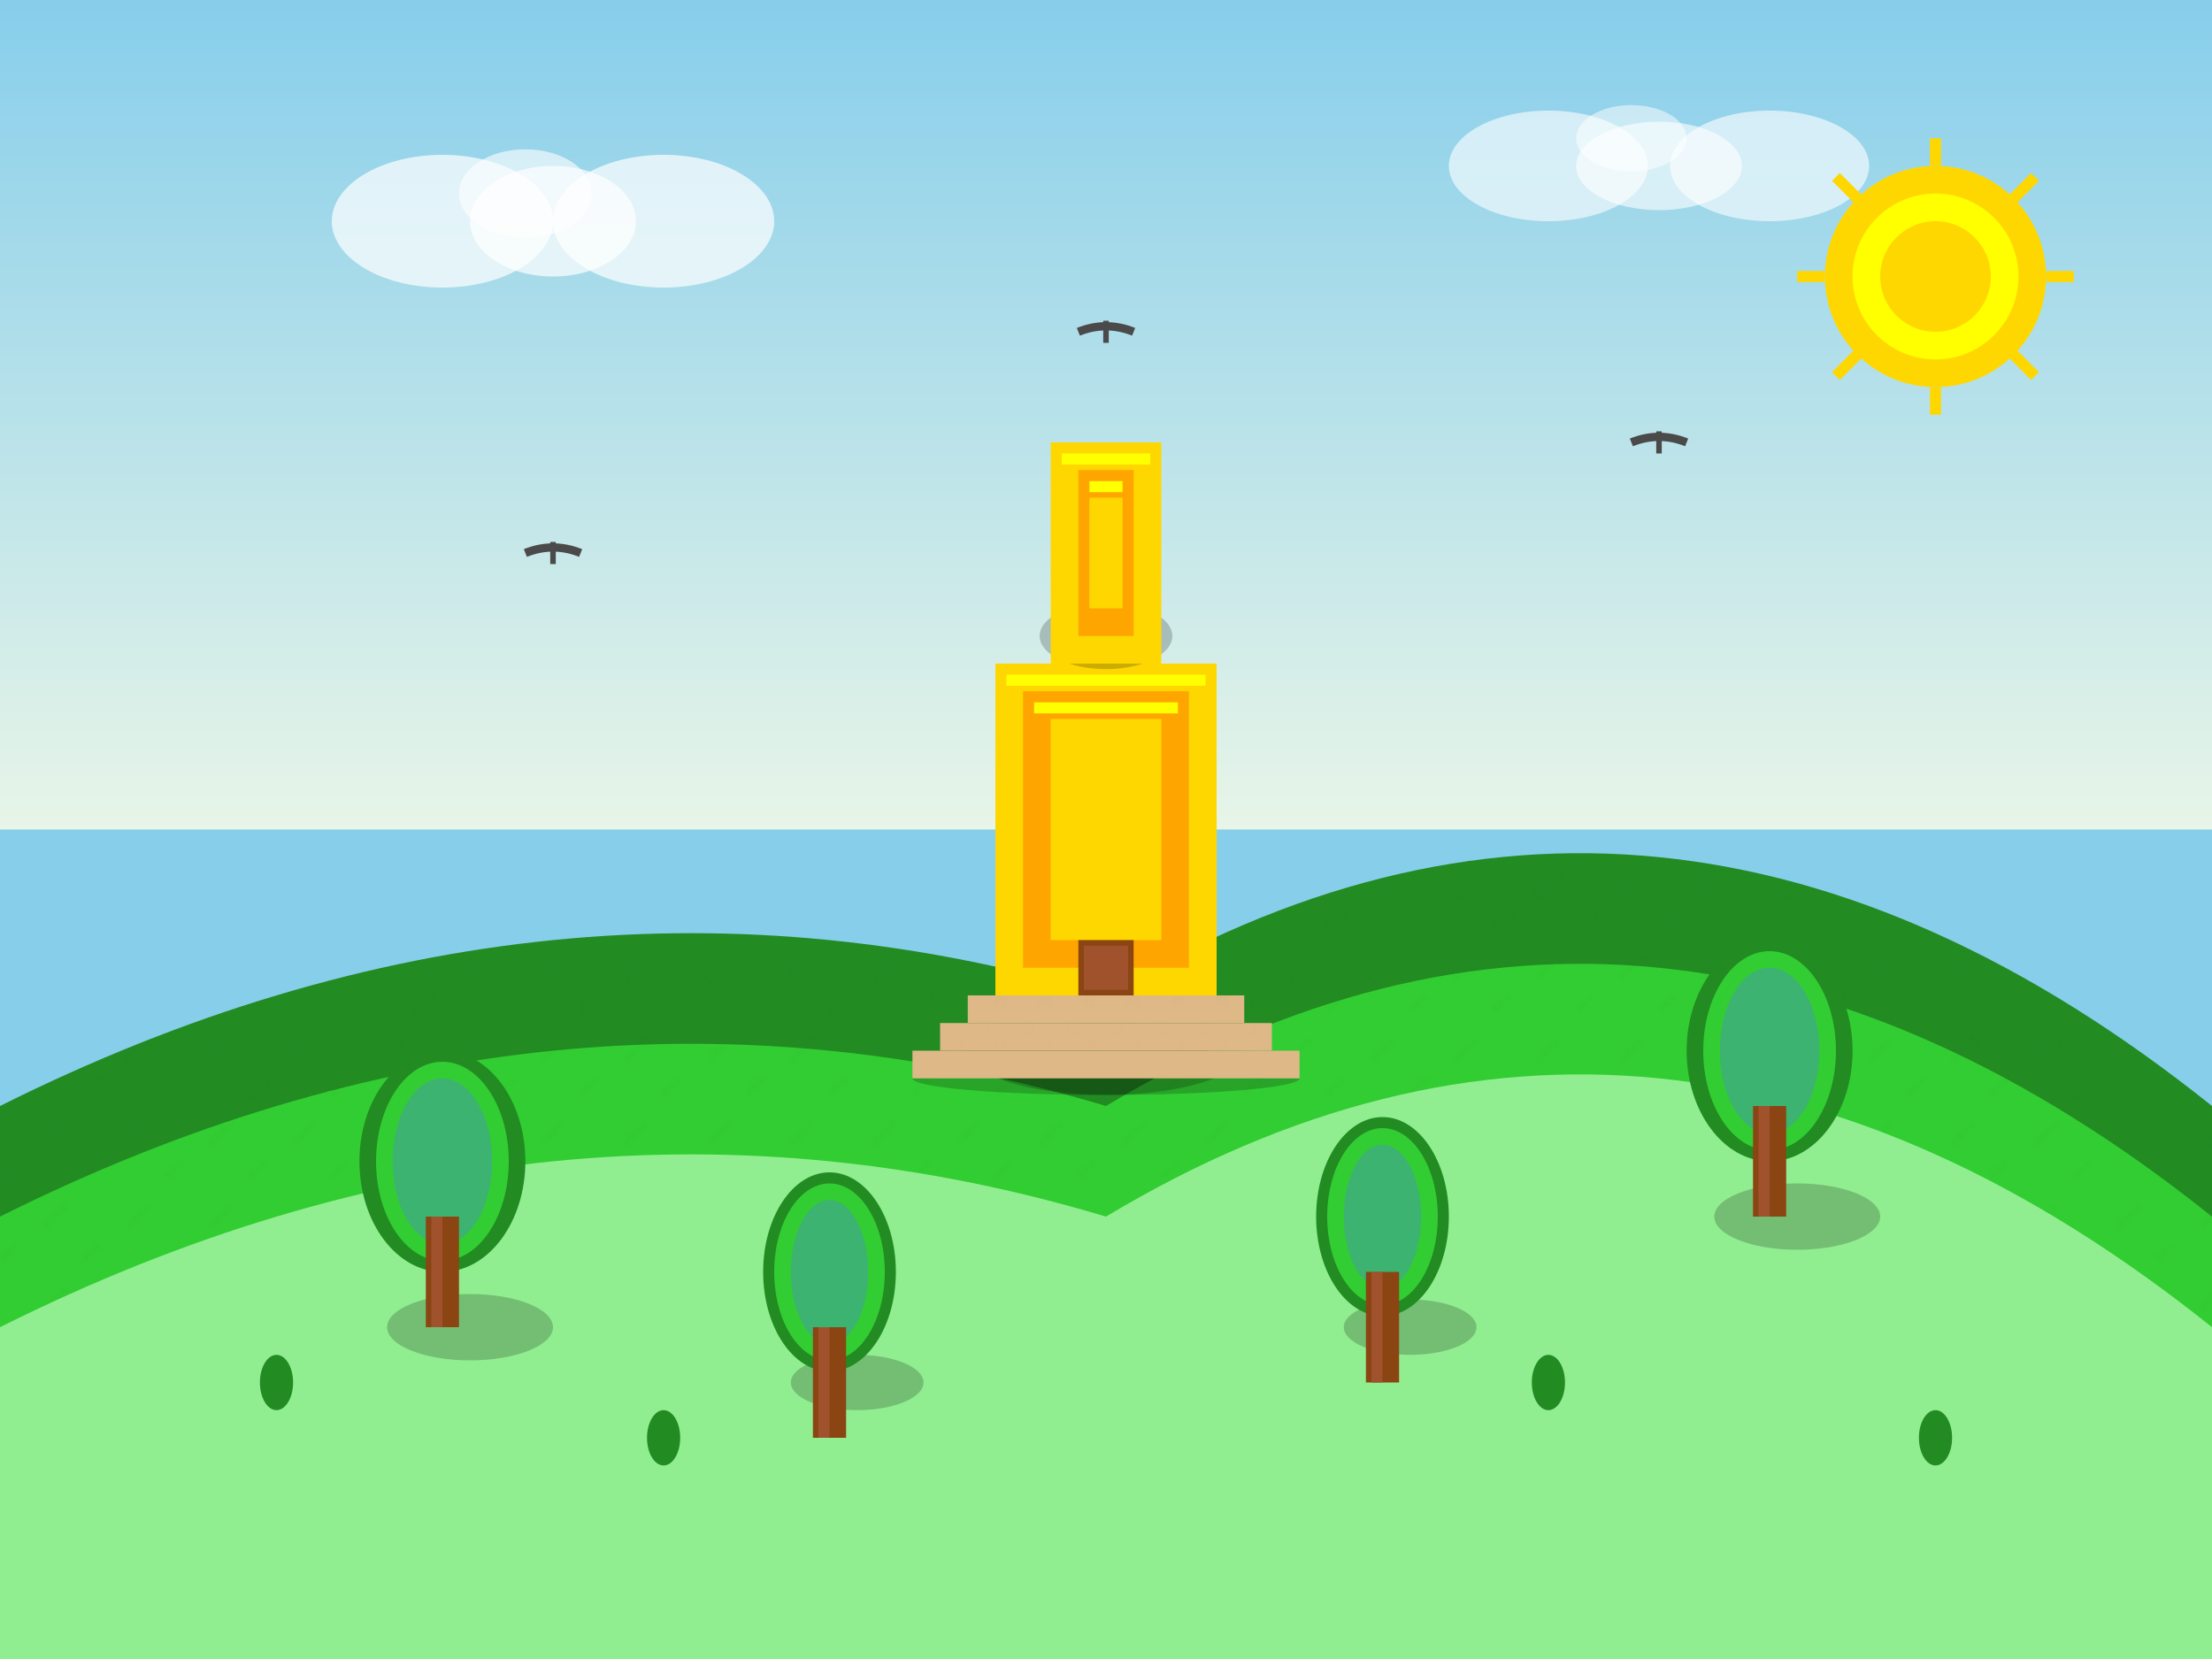 <svg width="400" height="300" viewBox="0 0 400 300" fill="none" xmlns="http://www.w3.org/2000/svg">
  <!-- Background -->
  <rect width="400" height="300" fill="#87CEEB"/>
  
  <!-- Sky gradient -->
  <rect width="400" height="150" fill="url(#skyGradient)"/>
  
  <!-- Enhanced Clouds -->
  <ellipse cx="80" cy="40" rx="20" ry="12" fill="#FFFFFF" opacity="0.7"/>
  <ellipse cx="100" cy="40" rx="15" ry="10" fill="#FFFFFF" opacity="0.7"/>
  <ellipse cx="120" cy="40" rx="20" ry="12" fill="#FFFFFF" opacity="0.7"/>
  <ellipse cx="95" cy="35" rx="12" ry="8" fill="#FFFFFF" opacity="0.6"/>
  
  <ellipse cx="280" cy="30" rx="18" ry="10" fill="#FFFFFF" opacity="0.6"/>
  <ellipse cx="300" cy="30" rx="15" ry="8" fill="#FFFFFF" opacity="0.6"/>
  <ellipse cx="320" cy="30" rx="18" ry="10" fill="#FFFFFF" opacity="0.6"/>
  <ellipse cx="295" cy="25" rx="10" ry="6" fill="#FFFFFF" opacity="0.5"/>
  
  <!-- Hill shadows -->
  <ellipse cx="100" cy="220" rx="100" ry="15" fill="#000000" opacity="0.2"/>
  <ellipse cx="300" cy="220" rx="100" ry="15" fill="#000000" opacity="0.2"/>
  
  <!-- Enhanced Hills with texture -->
  <path d="M0 200 Q100 150 200 180 Q300 120 400 200 L400 300 L0 300 Z" fill="#228B22"/>
  <path d="M0 200 Q100 150 200 180 Q300 120 400 200 L400 300 L0 300 Z" fill="url(#hillTexture)" opacity="0.3"/>
  
  <path d="M0 220 Q100 170 200 200 Q300 140 400 220 L400 300 L0 300 Z" fill="#32CD32"/>
  <path d="M0 220 Q100 170 200 200 Q300 140 400 220 L400 300 L0 300 Z" fill="url(#hillTexture)" opacity="0.2"/>
  
  <path d="M0 240 Q100 190 200 220 Q300 160 400 240 L400 300 L0 300 Z" fill="#90EE90"/>
  
  <!-- Temple shadow -->
  <ellipse cx="200" cy="190" rx="25" ry="8" fill="#000000" opacity="0.2"/>
  
  <!-- Enhanced Temple on hill -->
  <rect x="180" y="120" width="40" height="60" fill="#FFD700"/>
  <rect x="185" y="125" width="30" height="50" fill="#FFA500"/>
  <rect x="190" y="130" width="20" height="40" fill="#FFD700"/>
  <!-- Temple highlights -->
  <rect x="182" y="122" width="36" height="2" fill="#FFFF00"/>
  <rect x="187" y="127" width="26" height="2" fill="#FFFF00"/>
  
  <!-- Temple tower shadow -->
  <ellipse cx="200" cy="115" rx="12" ry="6" fill="#000000" opacity="0.2"/>
  
  <!-- Enhanced Temple tower -->
  <rect x="190" y="80" width="20" height="40" fill="#FFD700"/>
  <rect x="195" y="85" width="10" height="30" fill="#FFA500"/>
  <rect x="197" y="90" width="6" height="20" fill="#FFD700"/>
  <!-- Tower highlights -->
  <rect x="192" y="82" width="16" height="2" fill="#FFFF00"/>
  <rect x="197" y="87" width="6" height="2" fill="#FFFF00"/>
  
  <!-- Temple entrance shadow -->
  <ellipse cx="200" cy="185" rx="6" ry="3" fill="#000000" opacity="0.2"/>
  
  <!-- Enhanced Temple entrance -->
  <rect x="195" y="170" width="10" height="10" fill="#8B4513"/>
  <rect x="196" y="171" width="8" height="8" fill="#A0522D"/>
  
  <!-- Enhanced Steps with shadows -->
  <ellipse cx="200" cy="185" rx="25" ry="3" fill="#000000" opacity="0.2"/>
  <ellipse cx="200" cy="190" rx="30" ry="3" fill="#000000" opacity="0.2"/>
  <ellipse cx="200" cy="195" rx="35" ry="3" fill="#000000" opacity="0.2"/>
  
  <rect x="175" y="180" width="50" height="5" fill="#DEB887"/>
  <rect x="175" y="180" width="50" height="5" fill="url(#stoneTexture)" opacity="0.3"/>
  <rect x="170" y="185" width="60" height="5" fill="#DEB887"/>
  <rect x="170" y="185" width="60" height="5" fill="url(#stoneTexture)" opacity="0.3"/>
  <rect x="165" y="190" width="70" height="5" fill="#DEB887"/>
  <rect x="165" y="190" width="70" height="5" fill="url(#stoneTexture)" opacity="0.3"/>
  
  <!-- Tree shadows -->
  <ellipse cx="85" cy="240" rx="15" ry="6" fill="#000000" opacity="0.2"/>
  <ellipse cx="325" cy="220" rx="15" ry="6" fill="#000000" opacity="0.2"/>
  <ellipse cx="155" cy="250" rx="12" ry="5" fill="#000000" opacity="0.2"/>
  <ellipse cx="255" cy="240" rx="12" ry="5" fill="#000000" opacity="0.2"/>
  
  <!-- Enhanced Trees on hills -->
  <ellipse cx="80" cy="210" rx="15" ry="20" fill="#228B22"/>
  <ellipse cx="80" cy="210" rx="12" ry="18" fill="#32CD32"/>
  <ellipse cx="80" cy="210" rx="9" ry="15" fill="#3CB371"/>
  <rect x="77" y="220" width="6" height="20" fill="#8B4513"/>
  <rect x="78" y="220" width="2" height="20" fill="#A0522D"/>
  
  <ellipse cx="320" cy="190" rx="15" ry="20" fill="#228B22"/>
  <ellipse cx="320" cy="190" rx="12" ry="18" fill="#32CD32"/>
  <ellipse cx="320" cy="190" rx="9" ry="15" fill="#3CB371"/>
  <rect x="317" y="200" width="6" height="20" fill="#8B4513"/>
  <rect x="318" y="200" width="2" height="20" fill="#A0522D"/>
  
  <ellipse cx="150" cy="230" rx="12" ry="18" fill="#228B22"/>
  <ellipse cx="150" cy="230" rx="10" ry="16" fill="#32CD32"/>
  <ellipse cx="150" cy="230" rx="7" ry="13" fill="#3CB371"/>
  <rect x="147" y="240" width="6" height="20" fill="#8B4513"/>
  <rect x="148" y="240" width="2" height="20" fill="#A0522D"/>
  
  <ellipse cx="250" cy="220" rx="12" ry="18" fill="#228B22"/>
  <ellipse cx="250" cy="220" rx="10" ry="16" fill="#32CD32"/>
  <ellipse cx="250" cy="220" rx="7" ry="13" fill="#3CB371"/>
  <rect x="247" y="230" width="6" height="20" fill="#8B4513"/>
  <rect x="248" y="230" width="2" height="20" fill="#A0522D"/>
  
  <!-- Small plants along hills -->
  <ellipse cx="50" cy="250" rx="3" ry="5" fill="#228B22"/>
  <ellipse cx="120" cy="260" rx="3" ry="5" fill="#228B22"/>
  <ellipse cx="280" cy="250" rx="3" ry="5" fill="#228B22"/>
  <ellipse cx="350" cy="260" rx="3" ry="5" fill="#228B22"/>
  
  <!-- Enhanced Birds with V-shapes -->
  <path d="M 95 100 Q 100 98 105 100" stroke="#4A4A4A" stroke-width="1.5" fill="none"/>
  <path d="M 100 102 L 100 98" stroke="#4A4A4A" stroke-width="1" fill="none"/>
  
  <path d="M 295 80 Q 300 78 305 80" stroke="#4A4A4A" stroke-width="1.5" fill="none"/>
  <path d="M 300 82 L 300 78" stroke="#4A4A4A" stroke-width="1" fill="none"/>
  
  <path d="M 195 60 Q 200 58 205 60" stroke="#4A4A4A" stroke-width="1.5" fill="none"/>
  <path d="M 200 62 L 200 58" stroke="#4A4A4A" stroke-width="1" fill="none"/>
  
  <!-- Enhanced Sun with rays -->
  <circle cx="350" cy="50" r="20" fill="#FFD700"/>
  <circle cx="350" cy="50" r="15" fill="#FFFF00"/>
  <circle cx="350" cy="50" r="10" fill="#FFD700"/>
  <line x1="350" y1="25" x2="350" y2="30" stroke="#FFD700" stroke-width="2"/>
  <line x1="350" y1="70" x2="350" y2="75" stroke="#FFD700" stroke-width="2"/>
  <line x1="325" y1="50" x2="330" y2="50" stroke="#FFD700" stroke-width="2"/>
  <line x1="370" y1="50" x2="375" y2="50" stroke="#FFD700" stroke-width="2"/>
  <line x1="332" y1="32" x2="336" y2="36" stroke="#FFD700" stroke-width="2"/>
  <line x1="364" y1="64" x2="368" y2="68" stroke="#FFD700" stroke-width="2"/>
  <line x1="364" y1="36" x2="368" y2="32" stroke="#FFD700" stroke-width="2"/>
  <line x1="332" y1="68" x2="336" y2="64" stroke="#FFD700" stroke-width="2"/>
  
  <!-- Gradients and Patterns -->
  <defs>
    <linearGradient id="skyGradient" x1="0%" y1="0%" x2="0%" y2="100%">
      <stop offset="0%" style="stop-color:#87CEEB;stop-opacity:1"/>
      <stop offset="100%" style="stop-color:#E8F5E8;stop-opacity:1"/>
    </linearGradient>
    
    <pattern id="hillTexture" x="0" y="0" width="15" height="15" patternUnits="userSpaceOnUse">
      <line x1="0" y1="3" x2="3" y2="0" stroke="#228B22" stroke-width="0.5"/>
      <line x1="8" y1="12" x2="12" y2="8" stroke="#228B22" stroke-width="0.5"/>
    </pattern>
    
    <pattern id="stoneTexture" x="0" y="0" width="8" height="8" patternUnits="userSpaceOnUse">
      <circle cx="2" cy="2" r="0.5" fill="#C4A574"/>
      <circle cx="5" cy="5" r="0.5" fill="#C4A574"/>
    </pattern>
  </defs>
</svg>
